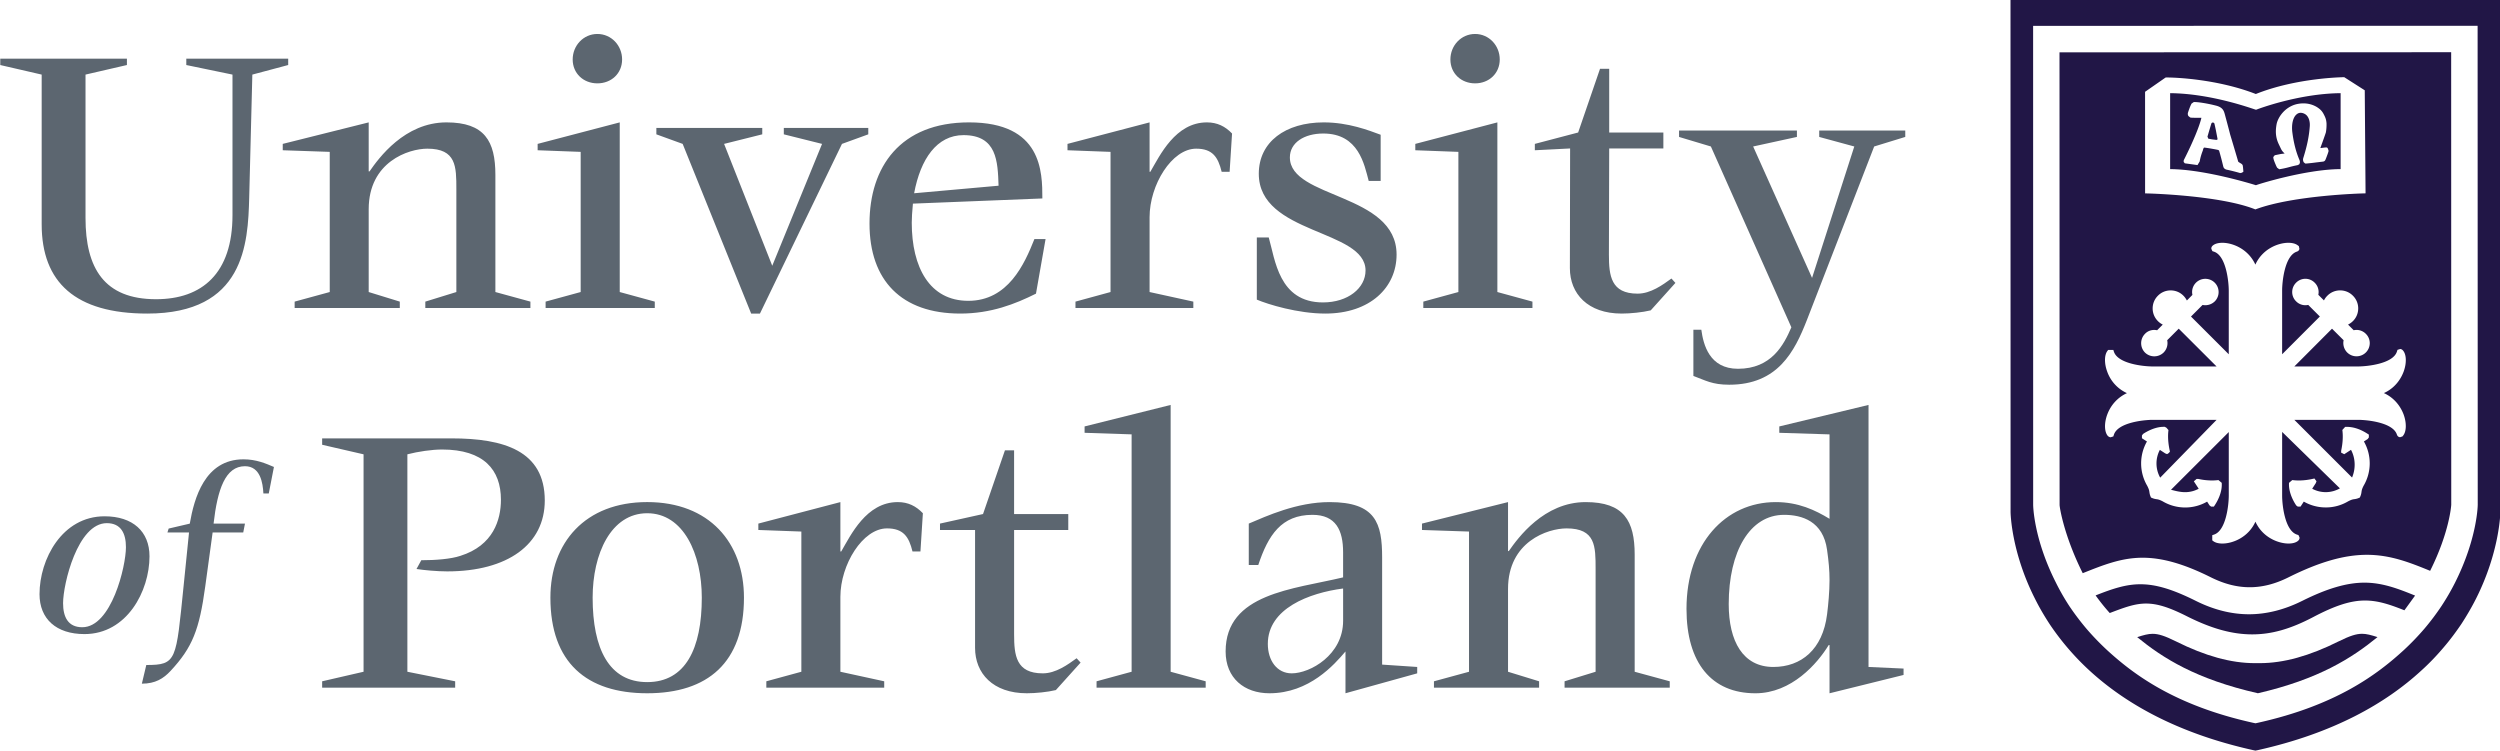 <svg xmlns="http://www.w3.org/2000/svg" width="120" height="36.04" viewBox="0 0 31.75 9.536"><defs><clipPath id="a"><path d="M265.624 246.356H514.84v97.972H265.624z"/></clipPath></defs><g clip-path="url(#a)" transform="matrix(.147 0 0 -.147 -41.485 48.18)"><path d="M289.311 273.563c2.525 0 3.776 5.26 3.776 6.916 0 1.186-.429 2.077-1.652 2.077-2.525 0-3.779-5.259-3.779-6.916 0-1.185.427-2.077 1.655-2.077m-3.69 2.864c0 3.01 1.95 6.721 5.621 6.721 2.437 0 3.881-1.314 3.881-3.457 0-3.009-1.955-6.72-5.619-6.72-2.443 0-3.884 1.314-3.884 3.456m9.226-6.127c2.65 0 2.565.38 3.225 6.848l.466 4.6h-1.866l.107.34 1.824.426c.38 2.184 1.29 5.556 4.642 5.556 1.103 0 1.932-.362 2.629-.66l-.445-2.287h-.466c-.045.889-.255 2.352-1.591 2.352-1.696 0-2.373-1.993-2.713-4.961h2.713l-.15-.765h-2.645l-.638-4.665c-.51-3.731-1.102-5.26-2.994-7.294-.613-.658-1.313-1.103-2.482-1.103zm8.891 40.378c-.103-3.992-.413-10.015-8.81-10.015-6.193 0-9.12 2.685-9.12 7.71v12.937l-3.577.826v.551h10.942v-.55l-3.577-.827v-12.387c0-4.336 1.615-7.02 6.09-7.02 3.992 0 6.608 2.24 6.608 7.26v12.147l-3.991.826v.551h8.804v-.55l-3.098-.827zm3.926-8.982l3.032.828v12.11l-4.06.139v.55l7.426 1.858v-4.232h.074c.788 1.137 3.026 4.232 6.643 4.232 3.297 0 4.229-1.616 4.229-4.543v-10.114l3.026-.828v-.552h-9.08v.552l2.682.828v8.877c0 1.962 0 3.509-2.508 3.509-1.62 0-5.066-1.136-5.066-5.231v-7.155l2.687-.828v-.552h-9.085zm24.022 20.921c0 1.204.929 2.203 2.134 2.203 1.209 0 2.136-1 2.136-2.203 0-1.204-.927-2.064-2.136-2.064-1.205 0-2.134.86-2.134 2.064m-2.34-20.921l3.03.828v12.11l-3.718.139v.55l7.093 1.858v-14.657l3.028-.828v-.552h-9.432zm11.842 13.627l-2.273.826v.55h9.15v-.55l-3.298-.826 4.161-10.53 4.304 10.53-3.305.826v.55h7.298v-.55l-2.273-.826-7.087-14.66h-.759zm27.293-3.613c-.07 2.099-.139 4.37-3.029 4.37-2.306 0-3.715-2.064-4.266-5.022zm3.233-9.325c-1.789-.895-3.886-1.722-6.538-1.722-5.086 0-7.845 2.858-7.845 7.779 0 4.884 2.651 8.739 8.601 8.739 6.3 0 6.333-4.267 6.333-6.573l-11.184-.446c-.068-.687-.1-1.273-.1-1.65 0-3.857 1.544-6.748 4.884-6.748 3.442 0 4.851 3.168 5.713 5.335h.964zm3.412-.689l3.029.828v12.11l-3.718.139v.55l7.092 1.858v-4.267h.066c.824 1.412 2.166 4.267 4.886 4.267.894 0 1.585-.343 2.173-.962l-.21-3.305h-.688c-.312 1.274-.79 1.996-2.203 1.996-2.101 0-4.024-3.13-4.024-5.916v-6.47l3.78-.828v-.552h-10.183zm25.335 10.427c-.38 1.409-.86 4.096-3.925 4.096-1.651 0-2.886-.791-2.886-2.064 0-3.58 9.219-3.065 9.219-8.398 0-2.822-2.27-5.094-6.16-5.094-2.37 0-4.951.794-5.915 1.205v5.37h1.03c.552-1.893.863-5.612 4.683-5.612 2.165 0 3.68 1.24 3.68 2.757 0 3.577-9.223 3.095-9.223 8.36 0 2.753 2.306 4.438 5.61 4.438 2.133 0 3.888-.687 4.919-1.068v-3.99zm7.058 10.494c0 1.204.93 2.203 2.134 2.203 1.203 0 2.13-1 2.13-2.203 0-1.204-.927-2.064-2.13-2.064-1.205 0-2.134.86-2.134 2.064m-2.34-20.921l3.03.828v12.11l-3.722.139v.55l7.09 1.858v-14.657l3.03-.828v-.552h-9.429zm19.648-.756c-.72-.173-1.755-.277-2.512-.277-2.927 0-4.473 1.72-4.473 3.925l.02 10.34-3.047-.155v.55l3.741.983 1.891 5.507h.792v-5.507h4.68v-1.377h-4.68l-.025-9.173c0-1.823.174-3.372 2.48-3.372 1.133 0 2.168.758 2.923 1.307l.343-.38zm13.49-.844c-1.065-2.719-2.511-5.58-6.71-5.58-1.48 0-2.06.38-3.094.758v3.991h.686c.174-1.274.688-3.372 3.166-3.372 2.892 0 3.962 2.067 4.613 3.583l-6.953 15.623-2.751.825v.551h10.184v-.55l-3.782-.826 5.09-11.355 3.649 11.355-3.03.825v.551h7.434v-.55l-2.686-.826zm-128.277-31.204l3.578.825v18.786l-3.578.825v.552h11.185c4.506 0 8.05-1.066 8.05-5.367 0-3.785-3.201-6.125-8.43-6.125-.86 0-1.995.103-2.653.207l.414.757c1.238 0 2.549.103 3.372.377 2.86.895 3.509 3.133 3.509 4.851 0 2.582-1.478 4.338-5.091 4.338-.861 0-2.065-.174-2.992-.415v-18.786l4.129-.825v-.552h-11.493zm28.084-.07c3.305 0 4.717 2.889 4.717 7.295 0 3.785-1.582 7.295-4.717 7.295-3.133 0-4.714-3.51-4.714-7.295 0-4.406 1.412-7.295 4.714-7.295m-8.363 7.295c0 4.749 2.996 8.259 8.363 8.259 5.367 0 8.36-3.51 8.36-8.26 0-5.608-3.128-8.258-8.36-8.258-5.232 0-8.363 2.65-8.363 8.259m18.656-7.225l3.026.825v12.113l-3.716.136v.552l7.088 1.857v-4.268h.072c.823 1.412 2.165 4.268 4.887 4.268.893 0 1.576-.342 2.168-.963l-.21-3.305h-.686c-.308 1.274-.792 1.996-2.204 1.996-2.097 0-4.027-3.13-4.027-5.916v-6.47l3.787-.825v-.552h-10.185zm25.015-.759c-.716-.173-1.752-.275-2.508-.275-2.927 0-4.473 1.721-4.473 3.923v10.185h-3.03v.552l3.718.825 1.893 5.504h.791v-5.504h4.681v-1.377h-4.68v-9.017c0-1.823.17-3.37 2.477-3.37 1.131 0 2.167.756 2.924 1.305l.344-.377zm3.516.759l3.029.825v20.51l-4.063.135v.55l7.435 1.858v-23.053l3.027-.825v-.552h-9.428zm21.302 8.018c-2.924-.38-6.505-1.724-6.505-4.784 0-1.447.795-2.547 2.065-2.547 1.584 0 4.44 1.583 4.44 4.542zm.205-5.44c-.962-1.135-3.13-3.612-6.571-3.612-2.171 0-3.785 1.308-3.785 3.612 0 5.026 5.853 5.37 10.15 6.401v2.168c0 1.892-.617 3.235-2.65 3.235-2.684 0-3.821-1.755-4.68-4.336h-.82v3.58c1.545.653 4.158 1.857 6.982 1.857 3.989 0 4.54-1.825 4.54-4.782v-9.258l3.03-.204v-.552l-6.196-1.72zm7.643-2.578l3.03.825v12.113l-4.063.136v.552l7.434 1.857v-4.232h.066c.793 1.136 3.031 4.232 6.643 4.232 3.3 0 4.233-1.617 4.233-4.54v-10.118l3.03-.825v-.552h-9.087v.552l2.681.825v8.878c0 1.962 0 3.508-2.508 3.508-1.62 0-5.058-1.135-5.058-5.229v-7.157l2.684-.825v-.552h-9.085zm29.323 1.239c2.409 0 4.265 1.513 4.642 4.54.105.824.213 1.996.213 2.96 0 .86-.073 1.614-.213 2.615-.34 2.478-2.166 3.028-3.715 3.028-2.963 0-4.782-3.168-4.782-7.708 0-3.235 1.24-5.435 3.856-5.435m4.854 1.89h-.073c-.963-1.582-3.2-4.164-6.33-4.164-3.787 0-5.955 2.617-5.955 7.295 0 5.646 3.37 9.223 7.708 9.223 1.96 0 3.405-.688 4.65-1.444v7.295l-4.341.136v.55l7.71 1.858v-22.639l3.027-.138v-.552l-6.396-1.584z" fill="#5c6670"/><path d="M475.899 312.832l-.143-.03a17.29 17.29 0 0 1-1.18.297c-.227.063-.264.206-.284.274a27.709 27.709 0 0 1-.355 1.354c-.012.023-.035.07-.182.094-.31.065-1.003.183-1.128.183l-.063-.104-.042-.164a4.746 4.746 0 0 1-.268-.934l-.188-.308-1.092.15-.084.094c-.053.103.005.212.044.284.75 1.486 1.318 2.866 1.469 3.553a51.66 51.66 0 0 0-.692.006 2.138 2.138 0 0 0-.206.01l-.064.01-.158.127a.37.37 0 0 0-.043.282c.03.103.202.616.322.802l.188.128h.045c.327 0 1.072-.107 1.855-.306.623-.155.702-.467.797-.829l.048-.179c.068-.249.34-1.266.393-1.49.064-.204.636-2.128.696-2.344.016-.03.114-.088.166-.119.113-.066.2-.119.225-.215l.024-.153.033-.387zm2.844 1.511l.526.108.326.041c-.221.21-.254.277-.342.458l-.186.39c-.302.658-.251 1.241-.16 1.725.119.536.668 1.422 1.703 1.686.197.047.393.072.59.072a2.25 2.25 0 0 0 1.16-.304c.317-.197.449-.353.57-.556.199-.363.257-.538.284-.857a3.797 3.797 0 0 0-.054-.78c-.04-.15-.285-.824-.411-1.17l-.07-.193c.199.017.357.052.478.052h.1l.076-.094.06-.198c-.011-.1-.15-.467-.233-.677-.05-.128-.091-.24-.271-.255l-.561-.068a15.604 15.604 0 0 0-.873-.098h-.077l-.127.104a.447.447 0 0 0-.05.358c.336 1.073.5 1.87.566 2.754.036.472-.122.884-.402 1.051a.77.77 0 0 1-.383.118.528.528 0 0 1-.33-.117c-.335-.25-.487-.888-.385-1.62.114-.878.315-1.655.598-2.313.059-.143.066-.254.02-.342l-.03-.062-.144-.07a9.477 9.477 0 0 1-.696-.163 7.655 7.655 0 0 0-.825-.182l-.06-.009-.18.13a1.73 1.73 0 0 0-.125.256c-.084.197-.19.443-.205.605l-.008.063zm5.689-1.198v6.561c-3.702-.037-7.27-1.419-7.305-1.433-.144.014-3.728 1.396-7.425 1.433v-6.563c3.075-.019 7.368-1.377 7.416-1.392-.043.015 4.23 1.376 7.314 1.394m-3.332-37.31c-1.535-.764-3.077-1.151-4.586-1.151-1.506 0-3.045.386-4.575 1.148-2.026 1.012-3.465 1.444-4.807 1.444-1.269 0-2.423-.394-3.87-.964.396-.551.798-1.052 1.222-1.522 1.32.503 2.178.819 3.141.819.956 0 1.974-.317 3.518-1.095 2.124-1.07 3.918-1.568 5.65-1.568 1.674 0 3.297.46 5.264 1.492 1.906 1.004 3.247 1.433 4.483 1.433 1.146 0 2.186-.362 3.402-.845l.923 1.272c-1.502.61-2.83 1.116-4.377 1.116-1.517 0-3.228-.502-5.388-1.58" fill="#211646"/><path d="M484.279 272.35c-2.544-1.273-4.777-1.89-6.825-1.89h-.433c-2.054 0-4.286.615-6.823 1.884-.957.473-1.501.65-2.008.65-.396 0-.79-.112-1.333-.288 2.224-1.815 5.085-3.632 10.43-4.847 5.25 1.214 8.108 3.034 10.333 4.852-.581.184-.956.285-1.334.285-.506 0-1.05-.175-2.007-.647" fill="#211646"/><path d="M494.32 277.42a20.211 20.211 0 0 0-1.185-2.043 21.334 21.334 0 0 0-1.458-1.933 22.453 22.453 0 0 0-1.75-1.823c-2.336-2.148-5.88-4.805-12.628-6.309l-.22-.049-.228.048c-6.735 1.497-10.281 4.151-12.618 6.295a22.717 22.717 0 0 0-1.755 1.822 22.663 22.663 0 0 0-1.468 1.938 19.554 19.554 0 0 0-1.178 2.054c-1.941 3.832-1.964 6.69-1.964 6.718l-.004 41.382 38.404.008.01-41.38c.002-.012-.027-2.89-1.958-6.728m3.9 50.358h-42.31l.006-44.264c0-.07.05-3.42 2.1-7.472.354-.715.776-1.445 1.262-2.189a22.381 22.381 0 0 1 3.452-4.028c3.097-2.846 7.598-5.426 14.154-6.882l.188-.038.193.038c6.562 1.462 11.068 4.044 14.164 6.9.702.635 1.32 1.29 1.88 1.95.588.682 1.102 1.38 1.564 2.063.484.747.909 1.482 1.267 2.194 2.036 4.05 2.094 7.402 2.094 7.47z" fill="#211646"/><path d="M489.889 291.906c.247-.702.23-1.412-.043-1.768l-.067-.087-.205-.069c-.06 0-.208.022-.28.226-.338 1.045-2.552 1.274-3.377 1.274h-5.484l4.987-4.985c.315.745.312 1.646-.092 2.395l-.585-.38-.27.141.01.181c.127.602.165 1.164.11 1.672l-.013.101.243.266.104.004c.63 0 1.218-.204 1.84-.604l.104-.066v-.245l-.102-.137-.326-.212a3.805 3.805 0 0 0-.028-3.829c-.146-.287-.162-.408-.18-.536a1.304 1.304 0 0 0-.108-.398l-.035-.08-.082-.036c-.172-.075-.288-.09-.39-.105-.125-.017-.244-.033-.552-.196a3.752 3.752 0 0 0-1.918-.52c-.672 0-1.325.174-1.9.505l-.28-.432h-.24l-.13.096c-.107.156-.647.976-.63 1.853v.101l.285.242.097-.01c.158-.018.313-.025.462-.025.528 0 .985.088 1.212.14l.143.033.18-.242-.062-.16-.311-.484a2.457 2.457 0 0 1 2.394.032l-4.991 4.876v-5.497c0-.822.232-3.028 1.28-3.374l.128-.042.09-.192c.015-.08.002-.202-.144-.323-.192-.145-.465-.216-.801-.216-.872 0-2.238.515-2.861 1.888-.621-1.373-1.983-1.888-2.853-1.888-.335 0-.608.071-.79.208l-.087.068v.446l.153.051c1.042.346 1.272 2.552 1.274 3.374v5.485l-4.991-4.985c.369-.096.79-.208 1.219-.208.415 0 .815.102 1.173.297l-.42.64.235.203.143.005a5.55 5.55 0 0 1 1.19-.135c.15 0 .305.007.462.024l.094.011.287-.239.003-.099c.03-.796-.42-1.56-.614-1.853l-.067-.1h-.243l-.132.103-.21.325a3.782 3.782 0 0 0-1.896-.506c-.681 0-1.352.182-1.941.53-.292.152-.41.17-.534.187-.102.015-.216.031-.395.108l-.083.036-.035.083c-.072.172-.087.285-.102.384-.017.126-.033.245-.192.552a3.818 3.818 0 0 0-.02 3.822l-.433.28v.242l.1.132c.277.184 1.004.613 1.772.613h.103l.143-.079.173-.2-.01-.098c-.074-.71.057-1.375.109-1.625l.029-.15-.121-.128-.123-.078-.153.058-.474.308a2.513 2.513 0 0 1 .029-2.399l4.874 4.995h-5.497c-.82-.002-3.025-.234-3.375-1.28l-.051-.154-.228-.072c-.144 0-.242.111-.275.148-.277.372-.285 1.087-.03 1.793.31.85.917 1.507 1.71 1.872a3.227 3.227 0 0 0-1.706 1.86c-.26.707-.252 1.423.016 1.784l.068.09h.445l.05-.154c.35-1.047 2.554-1.276 3.375-1.276h5.496l-3.27 3.265-.997-.999a1.157 1.157 0 0 0-.31-1.063 1.153 1.153 0 0 0-1.608-.002 1.153 1.153 0 0 0 0 1.618c.202.215.488.337.796.337.084 0 .168-.01.249-.028l.49.49a1.519 1.519 0 0 0-.416.298 1.54 1.54 0 0 0-.457 1.1c0 .417.163.808.459 1.101.289.293.679.455 1.097.455.417 0 .809-.162 1.1-.456.123-.123.223-.264.3-.417l.48.485a1.14 1.14 0 0 0 1.117 1.388 1.143 1.143 0 0 0 .82-1.942 1.177 1.177 0 0 0-1.06-.315l-1.001-1.002 3.264-3.26v5.488c-.002.822-.233 3.032-1.281 3.378l-.133.044-.09.197c-.012.081.007.201.158.315.182.137.456.21.794.21.868 0 2.227-.515 2.85-1.885.62 1.37 1.98 1.885 2.85 1.885.339 0 .614-.073.799-.21l.108-.08.049-.235c-.007-.052-.046-.18-.221-.238-1.045-.349-1.272-2.559-1.272-3.38v-5.488l3.259 3.262-1.005 1.002a1.125 1.125 0 0 0-1.049.312 1.115 1.115 0 0 0-.336.797c0 .307.12.595.338.811a1.123 1.123 0 0 0 1.608-.003 1.13 1.13 0 0 0 .312-1.044l.486-.485c.073.151.176.291.303.415.29.29.678.452 1.093.452.416 0 .806-.16 1.099-.453a1.53 1.53 0 0 0 .464-1.098 1.532 1.532 0 0 0-.46-1.107 1.666 1.666 0 0 0-.418-.297l.489-.488a1.126 1.126 0 0 0 1.047-.308c.215-.21.337-.493.34-.794a1.14 1.14 0 0 0-1.143-1.15c-.304 0-.591.118-.81.334a1.163 1.163 0 0 0-.305 1.053l-1.003 1-3.256-3.265h5.485c.823.002 3.037.234 3.378 1.28l.05.156.226.072c.1 0 .193-.053.275-.159.274-.35.292-1.059.043-1.76-.153-.434-.603-1.385-1.72-1.888 1.115-.507 1.567-1.456 1.72-1.888m-20.58 29.15c.012.003.06.004.144.004.765 0 4.372-.152 7.653-1.428 3.529 1.414 7.598 1.454 7.638 1.454l1.773-1.133.07-8.903-.147-.004c-.06 0-6.04-.152-9.32-1.364l-.053-.02-.053.021c-3.083 1.211-9.265 1.36-9.328 1.36l-.147.004-.002 8.777zm-9.165 2.178l.007-39.093c0-.244.4-2.713 2-5.909l.009.004c1.789.714 3.336 1.332 5.169 1.332 1.71 0 3.588-.54 5.905-1.699 1.156-.572 2.249-.85 3.344-.85 1.098 0 2.195.28 3.349.856 2.664 1.327 4.817 1.945 6.777 1.945 2.033 0 3.704-.666 5.462-1.383 1.686 3.371 1.824 5.688 1.824 5.71l-.007 39.096z" fill="#211646"/><path d="M473.26 317.07c.045.151.25.116.274-.013.03-.124.19-.85.244-1.199.037-.148.033-.2-.115-.186-.2.023-.501.058-.662.102l-.073.177c.043.2.259.844.332 1.118" fill="#211646"/></g></svg>